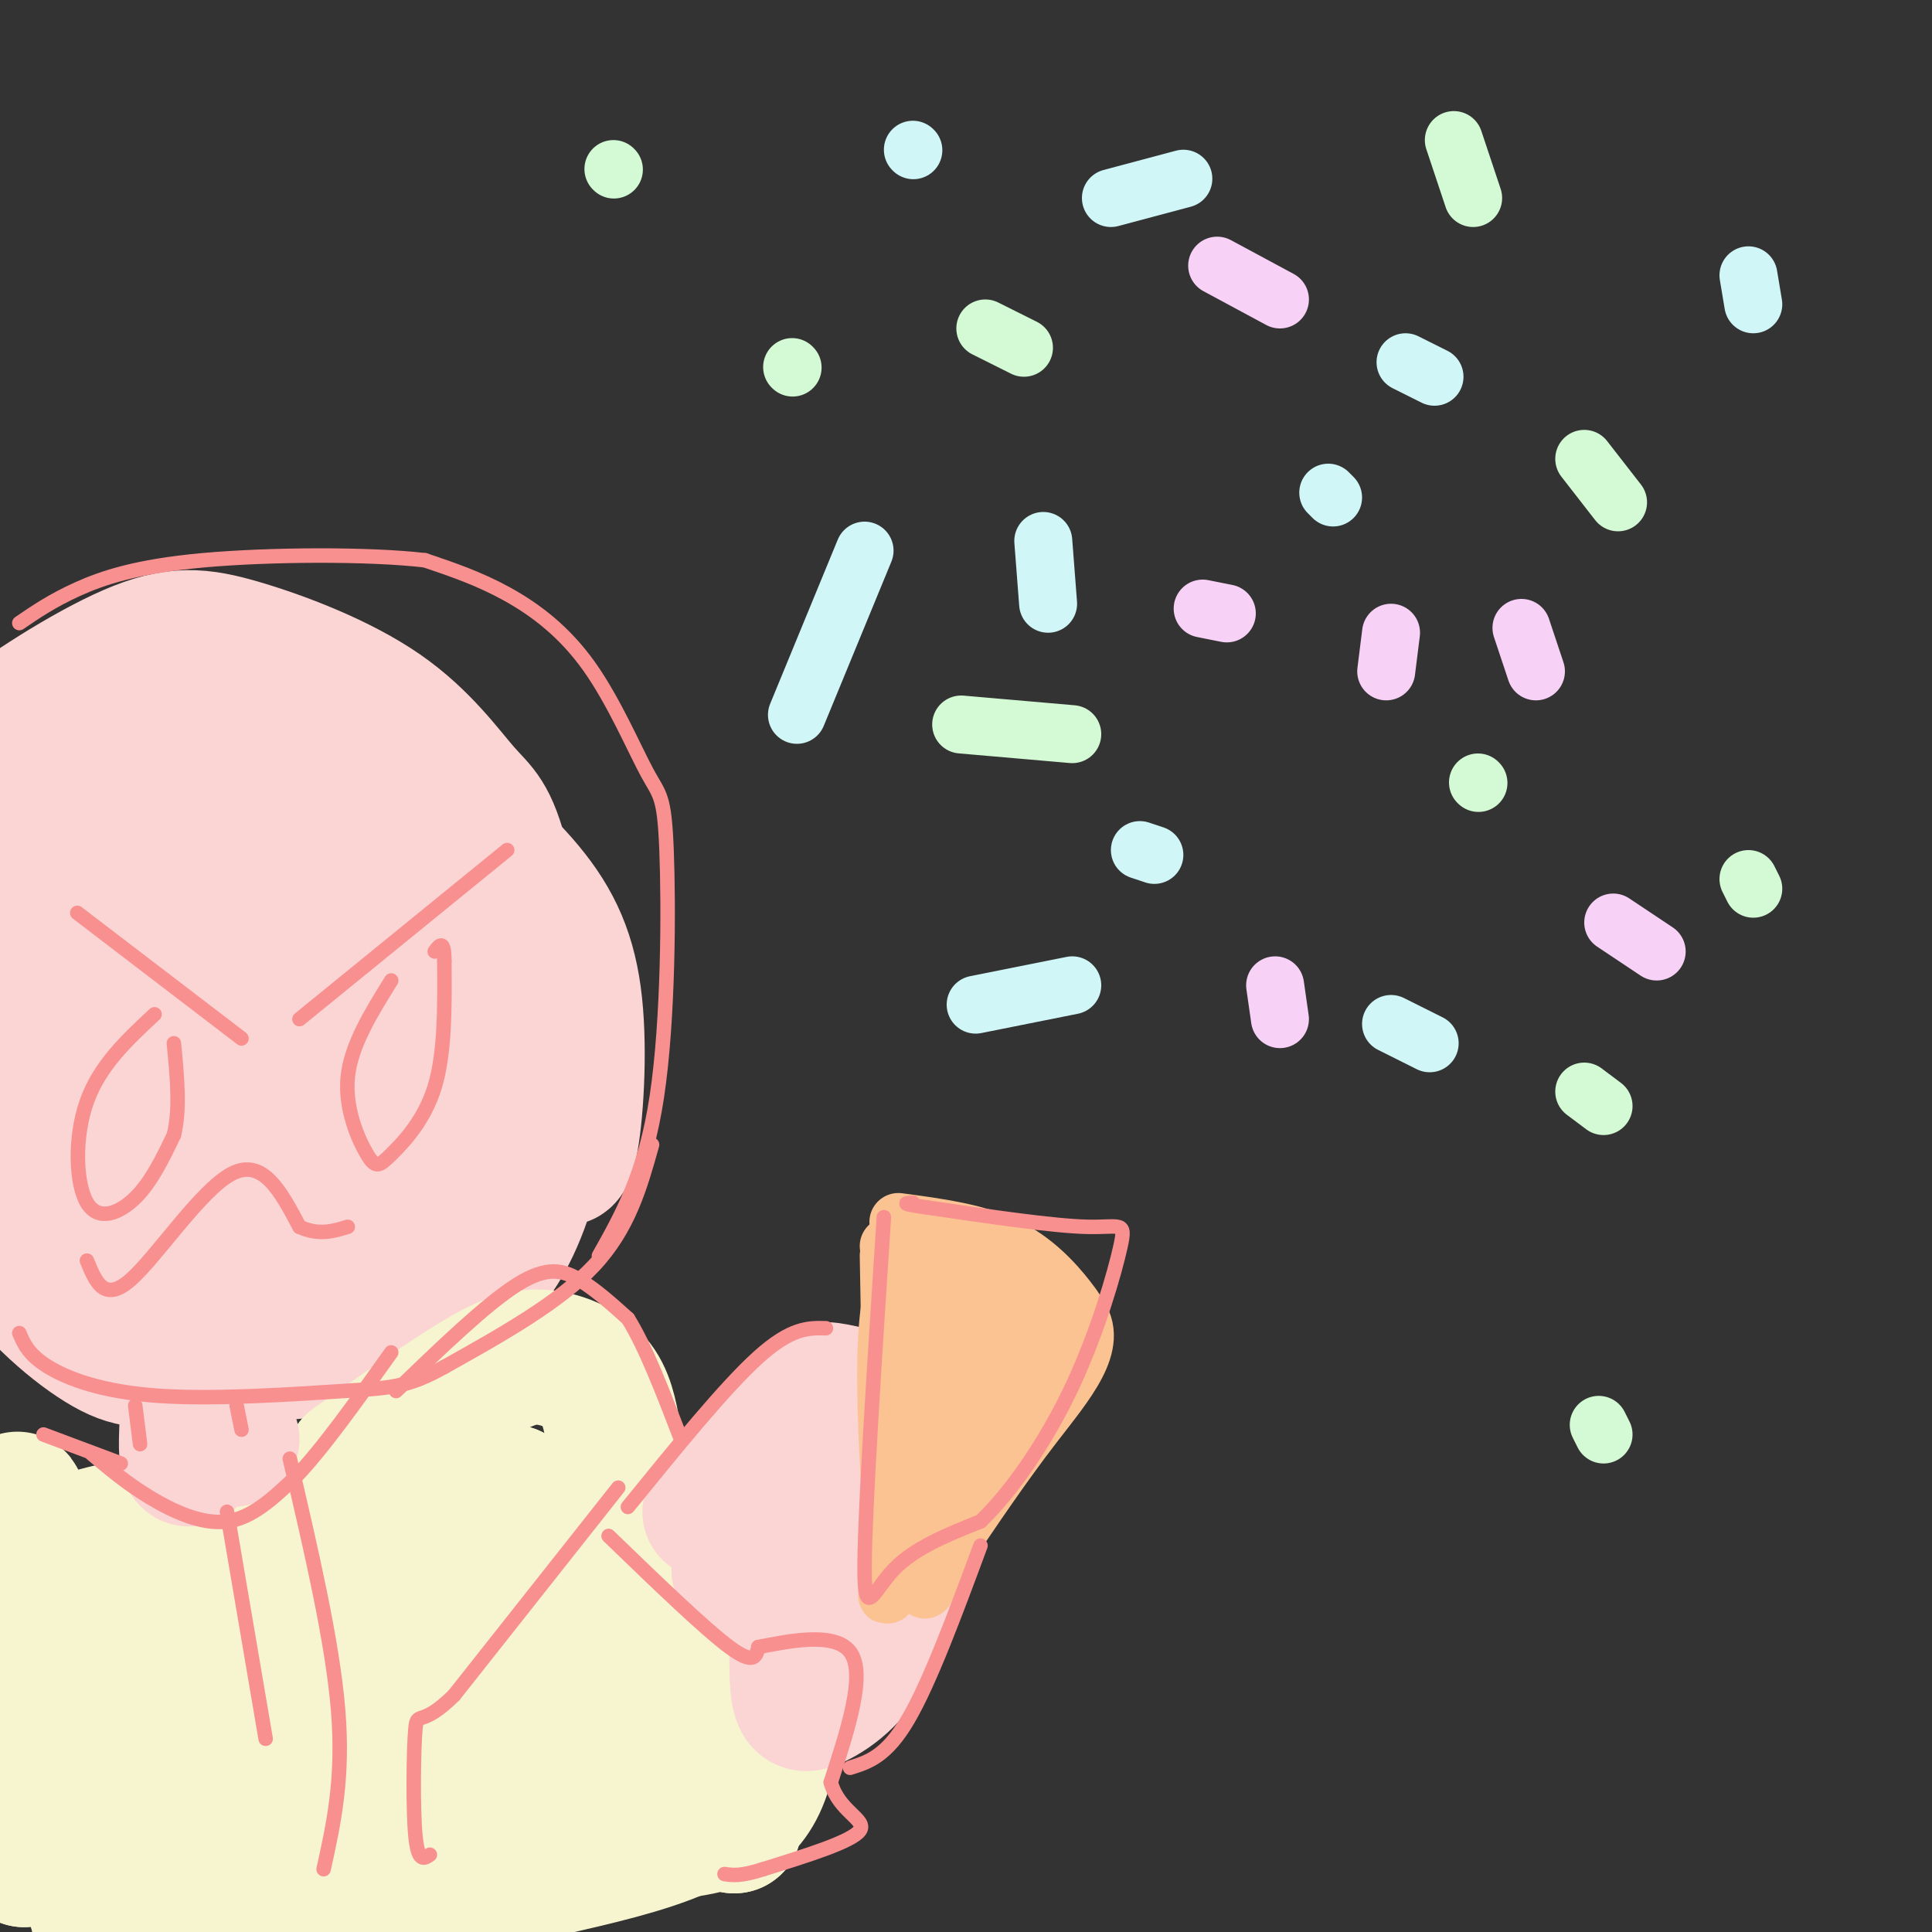 <svg viewBox='0 0 400 400' version='1.1' xmlns='http://www.w3.org/2000/svg' xmlns:xlink='http://www.w3.org/1999/xlink'><rect x="0" y="0" width="400" height="400" fill="#333333" stroke="none"/><g fill='none' stroke='#FBD4D4' stroke-width='28' stroke-linecap='round' stroke-linejoin='round'><path d='M13,152c9.661,0.409 19.322,0.819 24,1c4.678,0.181 4.373,0.134 9,5c4.627,4.866 14.187,14.647 19,21c4.813,6.353 4.878,9.280 5,16c0.122,6.720 0.301,17.234 -1,25c-1.301,7.766 -4.081,12.783 -7,18c-2.919,5.217 -5.977,10.633 -10,15c-4.023,4.367 -9.012,7.683 -14,11'/><path d='M38,264c-6.092,2.311 -14.323,2.590 -20,2c-5.677,-0.590 -8.802,-2.047 -12,-4c-3.198,-1.953 -6.469,-4.402 -10,-10c-3.531,-5.598 -7.321,-14.344 -9,-22c-1.679,-7.656 -1.247,-14.221 0,-22c1.247,-7.779 3.309,-16.771 7,-24c3.691,-7.229 9.012,-12.695 16,-14c6.988,-1.305 15.642,1.552 21,4c5.358,2.448 7.419,4.488 10,9c2.581,4.512 5.683,11.496 7,20c1.317,8.504 0.848,18.527 -2,27c-2.848,8.473 -8.074,15.397 -11,19c-2.926,3.603 -3.550,3.887 -5,0c-1.450,-3.887 -3.725,-11.943 -6,-20'/><path d='M24,229c-0.411,-11.297 1.563,-29.540 4,-40c2.437,-10.460 5.337,-13.136 7,-10c1.663,3.136 2.091,12.086 1,20c-1.091,7.914 -3.699,14.793 -7,21c-3.301,6.207 -7.293,11.743 -11,14c-3.707,2.257 -7.128,1.236 -9,-5c-1.872,-6.236 -2.194,-17.688 1,-29c3.194,-11.312 9.903,-22.484 13,-24c3.097,-1.516 2.583,6.625 0,16c-2.583,9.375 -7.234,19.986 -10,26c-2.766,6.014 -3.647,7.433 -5,8c-1.353,0.567 -3.176,0.284 -5,0'/><path d='M3,226c-1.262,-3.735 -1.917,-13.072 -1,-24c0.917,-10.928 3.406,-23.445 8,-32c4.594,-8.555 11.295,-13.146 17,-16c5.705,-2.854 10.416,-3.971 15,-4c4.584,-0.029 9.042,1.031 14,3c4.958,1.969 10.417,4.848 15,9c4.583,4.152 8.292,9.576 12,15'/><path d='M83,177c4.192,7.183 8.673,17.641 11,26c2.327,8.359 2.499,14.621 0,23c-2.499,8.379 -7.670,18.877 -12,26c-4.330,7.123 -7.818,10.873 -12,14c-4.182,3.127 -9.059,5.632 -16,7c-6.941,1.368 -15.946,1.599 -25,-3c-9.054,-4.599 -18.158,-14.028 -23,-21c-4.842,-6.972 -5.421,-11.486 -6,-16'/><path d='M0,233c-1.337,-3.080 -1.680,-2.779 -2,-4c-0.320,-1.221 -0.617,-3.962 4,-7c4.617,-3.038 14.149,-6.373 22,-7c7.851,-0.627 14.022,1.453 21,5c6.978,3.547 14.762,8.561 18,14c3.238,5.439 1.930,11.303 -1,15c-2.930,3.697 -7.481,5.226 -12,7c-4.519,1.774 -9.005,3.793 -14,3c-4.995,-0.793 -10.497,-4.396 -16,-8'/><path d='M20,251c-4.368,-4.540 -7.287,-11.892 -8,-18c-0.713,-6.108 0.782,-10.974 3,-17c2.218,-6.026 5.161,-13.212 10,-19c4.839,-5.788 11.576,-10.176 19,-13c7.424,-2.824 15.536,-4.082 21,-4c5.464,0.082 8.279,1.505 13,4c4.721,2.495 11.348,6.060 18,13c6.652,6.940 13.329,17.253 15,28c1.671,10.747 -1.666,21.928 -5,29c-3.334,7.072 -6.667,10.036 -10,13'/><path d='M96,267c-4.678,4.350 -11.373,8.725 -22,11c-10.627,2.275 -25.186,2.451 -34,3c-8.814,0.549 -11.882,1.471 -18,-2c-6.118,-3.471 -15.285,-11.333 -20,-19c-4.715,-7.667 -4.979,-15.137 -2,-27c2.979,-11.863 9.201,-28.118 17,-40c7.799,-11.882 17.177,-19.391 25,-24c7.823,-4.609 14.092,-6.317 19,-7c4.908,-0.683 8.454,-0.342 12,0'/><path d='M73,162c4.143,0.080 8.499,0.280 15,4c6.501,3.720 15.145,10.961 21,18c5.855,7.039 8.920,13.876 10,24c1.080,10.124 0.175,23.533 -1,29c-1.175,5.467 -2.622,2.990 -5,-8c-2.378,-10.990 -5.689,-30.495 -9,-50'/><path d='M104,179c-2.576,-10.298 -4.516,-11.044 -8,-15c-3.484,-3.956 -8.512,-11.123 -17,-17c-8.488,-5.877 -20.435,-10.464 -29,-13c-8.565,-2.536 -13.748,-3.019 -23,1c-9.252,4.019 -22.573,12.541 -29,18c-6.427,5.459 -5.961,7.854 -8,12c-2.039,4.146 -6.583,10.042 -9,20c-2.417,9.958 -2.709,23.979 -3,38'/><path d='M116,222c0.000,0.000 -3.000,11.000 -3,11'/></g>
<g fill='none' stroke='#F7F5D0' stroke-width='28' stroke-linecap='round' stroke-linejoin='round'><path d='M73,303c9.286,-6.536 18.571,-13.071 25,-17c6.429,-3.929 10.000,-5.250 14,-5c4.000,0.250 8.429,2.071 11,5c2.571,2.929 3.286,6.964 4,11'/><path d='M127,297c0.611,6.543 0.139,17.400 0,23c-0.139,5.600 0.056,5.944 -7,25c-7.056,19.056 -21.361,56.823 -28,67c-6.639,10.177 -5.611,-7.235 -2,-29c3.611,-21.765 9.806,-47.882 16,-74'/><path d='M106,309c-2.960,8.185 -18.360,65.648 -20,63c-1.640,-2.648 10.482,-65.405 8,-68c-2.482,-2.595 -19.566,54.973 -27,77c-7.434,22.027 -5.217,8.514 -3,-5'/><path d='M64,376c1.766,-20.311 7.679,-68.589 5,-60c-2.679,8.589 -13.952,74.043 -16,77c-2.048,2.957 5.129,-56.584 4,-66c-1.129,-9.416 -10.565,31.292 -20,72'/><path d='M37,399c-2.399,-10.348 1.604,-72.217 -1,-72c-2.604,0.217 -11.817,62.520 -15,69c-3.183,6.480 -0.338,-42.863 -2,-54c-1.662,-11.137 -7.831,15.931 -14,43'/><path d='M5,385c-2.217,-9.992 -0.760,-56.473 -1,-70c-0.240,-13.527 -2.178,5.900 -1,19c1.178,13.100 5.471,19.873 8,22c2.529,2.127 3.294,-0.392 4,-5c0.706,-4.608 1.353,-11.304 2,-18'/><path d='M17,333c0.500,-5.071 0.750,-8.750 0,-11c-0.750,-2.250 -2.500,-3.071 6,-5c8.500,-1.929 27.250,-4.964 46,-8'/><path d='M106,391c5.400,-3.267 10.800,-6.533 22,-19c11.200,-12.467 28.200,-34.133 29,-37c0.800,-2.867 -14.600,13.067 -30,29'/><path d='M127,364c-6.226,5.441 -6.792,4.543 -8,4c-1.208,-0.543 -3.057,-0.730 -1,-7c2.057,-6.270 8.021,-18.622 13,-26c4.979,-7.378 8.974,-9.782 12,-11c3.026,-1.218 5.084,-1.251 7,0c1.916,1.251 3.690,3.786 4,13c0.310,9.214 -0.845,25.107 -2,41'/><path d='M152,378c1.131,-2.857 4.958,-30.500 7,-35c2.042,-4.500 2.298,14.143 -1,24c-3.298,9.857 -10.149,10.929 -17,12'/><path d='M141,379c-7.500,3.333 -17.750,5.667 -28,8'/></g>
<g fill='none' stroke='#FBD4D4' stroke-width='28' stroke-linecap='round' stroke-linejoin='round'><path d='M147,313c7.071,-8.333 14.143,-16.667 18,-21c3.857,-4.333 4.500,-4.667 8,-4c3.500,0.667 9.857,2.333 13,5c3.143,2.667 3.071,6.333 3,10'/><path d='M189,303c-0.402,8.353 -2.906,24.235 -7,34c-4.094,9.765 -9.778,13.411 -13,15c-3.222,1.589 -3.983,1.120 -4,-9c-0.017,-10.120 0.709,-29.891 1,-36c0.291,-6.109 0.145,1.446 0,9'/><path d='M166,316c0.578,5.533 2.022,14.867 0,17c-2.022,2.133 -7.511,-2.933 -13,-8'/><path d='M39,290c-0.333,5.778 -0.667,11.556 0,12c0.667,0.444 2.333,-4.444 4,-6c1.667,-1.556 3.333,0.222 5,2'/></g>
<g fill='none' stroke='#FCC392' stroke-width='12' stroke-linecap='round' stroke-linejoin='round'><path d='M184,260c0.000,0.000 1.000,55.000 1,55'/><path d='M185,315c0.343,9.249 0.700,4.871 6,-1c5.300,-5.871 15.542,-13.234 21,-19c5.458,-5.766 6.131,-9.933 6,-13c-0.131,-3.067 -1.065,-5.033 -2,-7'/><path d='M216,275c-0.321,-1.345 -0.125,-1.208 -6,-6c-5.875,-4.792 -17.821,-14.512 -23,-7c-5.179,7.512 -3.589,32.256 -2,57'/><path d='M185,319c-0.976,12.713 -2.416,15.995 0,3c2.416,-12.995 8.689,-42.268 11,-45c2.311,-2.732 0.660,21.077 0,30c-0.660,8.923 -0.330,2.962 0,-3'/><path d='M196,304c1.083,-6.893 3.792,-22.625 3,-31c-0.792,-8.375 -5.083,-9.393 -4,-5c1.083,4.393 7.542,14.196 14,24'/><path d='M209,292c1.136,2.986 -3.026,-1.550 -5,-6c-1.974,-4.450 -1.762,-8.813 -1,-14c0.762,-5.187 2.075,-11.196 3,-13c0.925,-1.804 1.463,0.598 2,3'/><path d='M184,258c0.000,0.000 39.000,14.000 39,14'/><path d='M223,272c4.911,6.089 -2.311,14.311 -9,23c-6.689,8.689 -12.844,17.844 -19,27'/><path d='M195,322c-3.786,7.060 -3.750,11.208 -4,1c-0.250,-10.208 -0.786,-34.774 0,-46c0.786,-11.226 2.893,-9.113 5,-7'/><path d='M196,270c2.289,1.044 5.511,7.156 10,9c4.489,1.844 10.244,-0.578 16,-3'/><path d='M222,276c2.762,-1.452 1.667,-3.583 -1,-7c-2.667,-3.417 -6.905,-8.119 -13,-11c-6.095,-2.881 -14.048,-3.940 -22,-5'/></g>
<g fill='none' stroke='#F99090' stroke-width='3' stroke-linecap='round' stroke-linejoin='round'><path d='M124,260c4.792,-8.508 9.585,-17.015 12,-33c2.415,-15.985 2.454,-39.446 2,-51c-0.454,-11.554 -1.400,-11.200 -4,-16c-2.600,-4.800 -6.854,-14.754 -12,-22c-5.146,-7.246 -11.185,-11.785 -17,-15c-5.815,-3.215 -11.408,-5.108 -17,-7'/><path d='M88,116c-11.631,-1.357 -32.208,-1.250 -46,0c-13.792,1.250 -20.798,3.643 -26,6c-5.202,2.357 -8.601,4.679 -12,7'/><path d='M81,203c-4.174,6.711 -8.348,13.423 -9,20c-0.652,6.577 2.217,13.021 4,16c1.783,2.979 2.480,2.494 5,0c2.520,-2.494 6.863,-6.998 9,-14c2.137,-7.002 2.069,-16.501 2,-26'/><path d='M92,199c0.000,-4.667 -1.000,-3.333 -2,-2'/><path d='M105,176c0.000,0.000 -43.000,35.000 -43,35'/><path d='M32,210c-5.667,5.280 -11.333,10.560 -14,18c-2.667,7.440 -2.333,17.042 0,21c2.333,3.958 6.667,2.274 10,-1c3.333,-3.274 5.667,-8.137 8,-13'/><path d='M36,235c1.333,-5.333 0.667,-12.167 0,-19'/><path d='M16,189c0.000,0.000 34.000,26.000 34,26'/><path d='M18,261c1.778,4.378 3.556,8.756 9,4c5.444,-4.756 14.556,-18.644 21,-22c6.444,-3.356 10.222,3.822 14,11'/><path d='M62,254c4.000,1.833 7.000,0.917 10,0'/><path d='M135,237c-2.417,8.667 -4.833,17.333 -12,25c-7.167,7.667 -19.083,14.333 -31,21'/><path d='M92,283c-7.596,4.247 -11.088,4.365 -21,5c-9.912,0.635 -26.246,1.786 -38,1c-11.754,-0.786 -18.930,-3.510 -23,-6c-4.070,-2.490 -5.035,-4.745 -6,-7'/><path d='M28,291c0.000,0.000 1.000,8.000 1,8'/><path d='M49,291c0.000,0.000 1.000,5.000 1,5'/><path d='M60,302c4.417,18.917 8.833,37.833 10,52c1.167,14.167 -0.917,23.583 -3,33'/><path d='M47,313c0.000,0.000 8.000,47.000 8,47'/><path d='M19,301c3.600,3.044 7.200,6.089 12,9c4.800,2.911 10.800,5.689 16,5c5.200,-0.689 9.600,-4.844 14,-9'/><path d='M61,306c5.667,-5.833 12.833,-15.917 20,-26'/><path d='M25,303c0.000,0.000 -16.000,-6.000 -16,-6'/><path d='M82,288c9.333,-9.000 18.667,-18.000 25,-22c6.333,-4.000 9.667,-3.000 13,-1c3.333,2.000 6.667,5.000 10,8'/><path d='M130,273c3.500,5.500 7.250,15.250 11,25'/><path d='M128,308c0.000,0.000 -34.000,43.000 -34,43'/><path d='M94,351c-7.036,6.976 -7.625,2.917 -8,7c-0.375,4.083 -0.536,16.310 0,22c0.536,5.690 1.768,4.845 3,4'/><path d='M126,318c9.917,9.583 19.833,19.167 25,23c5.167,3.833 5.583,1.917 6,0'/><path d='M157,341c5.333,-0.978 15.667,-3.422 19,1c3.333,4.422 -0.333,15.711 -4,27'/><path d='M172,369c1.600,6.067 7.600,7.733 6,10c-1.600,2.267 -10.800,5.133 -20,8'/><path d='M158,387c-4.667,1.500 -6.333,1.250 -8,1'/><path d='M130,312c10.083,-12.417 20.167,-24.833 27,-31c6.833,-6.167 10.417,-6.083 14,-6'/><path d='M176,366c3.750,-1.167 7.500,-2.333 12,-10c4.500,-7.667 9.750,-21.833 15,-36'/><path d='M183,252c-1.956,30.067 -3.911,60.133 -4,72c-0.089,11.867 1.689,5.533 6,1c4.311,-4.533 11.156,-7.267 18,-10'/><path d='M203,315c6.475,-6.182 13.663,-16.636 19,-28c5.337,-11.364 8.821,-23.636 10,-29c1.179,-5.364 0.051,-3.818 -7,-4c-7.051,-0.182 -20.026,-2.091 -33,-4'/><path d='M192,250c-6.000,-0.833 -4.500,-0.917 -3,-1'/></g>
<g fill='none' stroke='#D3FAD4' stroke-width='12' stroke-linecap='round' stroke-linejoin='round'><path d='M222,152c0.000,0.000 -23.000,-2.000 -23,-2'/><path d='M204,68c0.000,0.000 8.000,4.000 8,4'/><path d='M301,29c0.000,0.000 4.000,12.000 4,12'/><path d='M328,95c0.000,0.000 7.000,9.000 7,9'/><path d='M328,226c0.000,0.000 4.000,3.000 4,3'/><path d='M331,295c0.000,0.000 1.000,2.000 1,2'/><path d='M362,182c0.000,0.000 1.000,2.000 1,2'/><path d='M306,162c0.000,0.000 0.100,0.100 0.1,0.1'/><path d='M164,76c0.000,0.000 0.100,0.100 0.1,0.1'/><path d='M127,35c0.000,0.000 0.100,0.100 0.1,0.1'/></g>
<g fill='none' stroke='#D0F6F7' stroke-width='12' stroke-linecap='round' stroke-linejoin='round'><path d='M275,102c0.000,0.000 1.000,1.000 1,1'/><path d='M216,112c0.000,0.000 1.000,13.000 1,13'/><path d='M202,208c0.000,0.000 20.000,-4.000 20,-4'/><path d='M288,212c0.000,0.000 8.000,4.000 8,4'/><path d='M236,176c0.000,0.000 3.000,1.000 3,1'/><path d='M179,114c0.000,0.000 -14.000,34.000 -14,34'/><path d='M230,41c0.000,0.000 15.000,-4.000 15,-4'/><path d='M189,31c0.000,0.000 0.100,0.100 0.1,0.1'/><path d='M291,75c0.000,0.000 6.000,3.000 6,3'/><path d='M362,57c0.000,0.000 1.000,6.000 1,6'/></g>
<g fill='none' stroke='#F8D1F6' stroke-width='12' stroke-linecap='round' stroke-linejoin='round'><path d='M288,131c0.000,0.000 -1.000,8.000 -1,8'/><path d='M249,126c0.000,0.000 5.000,1.000 5,1'/><path d='M252,55c0.000,0.000 13.000,7.000 13,7'/><path d='M315,130c0.000,0.000 3.000,9.000 3,9'/><path d='M264,204c0.000,0.000 1.000,7.000 1,7'/><path d='M334,191c0.000,0.000 9.000,6.000 9,6'/></g>
</svg>